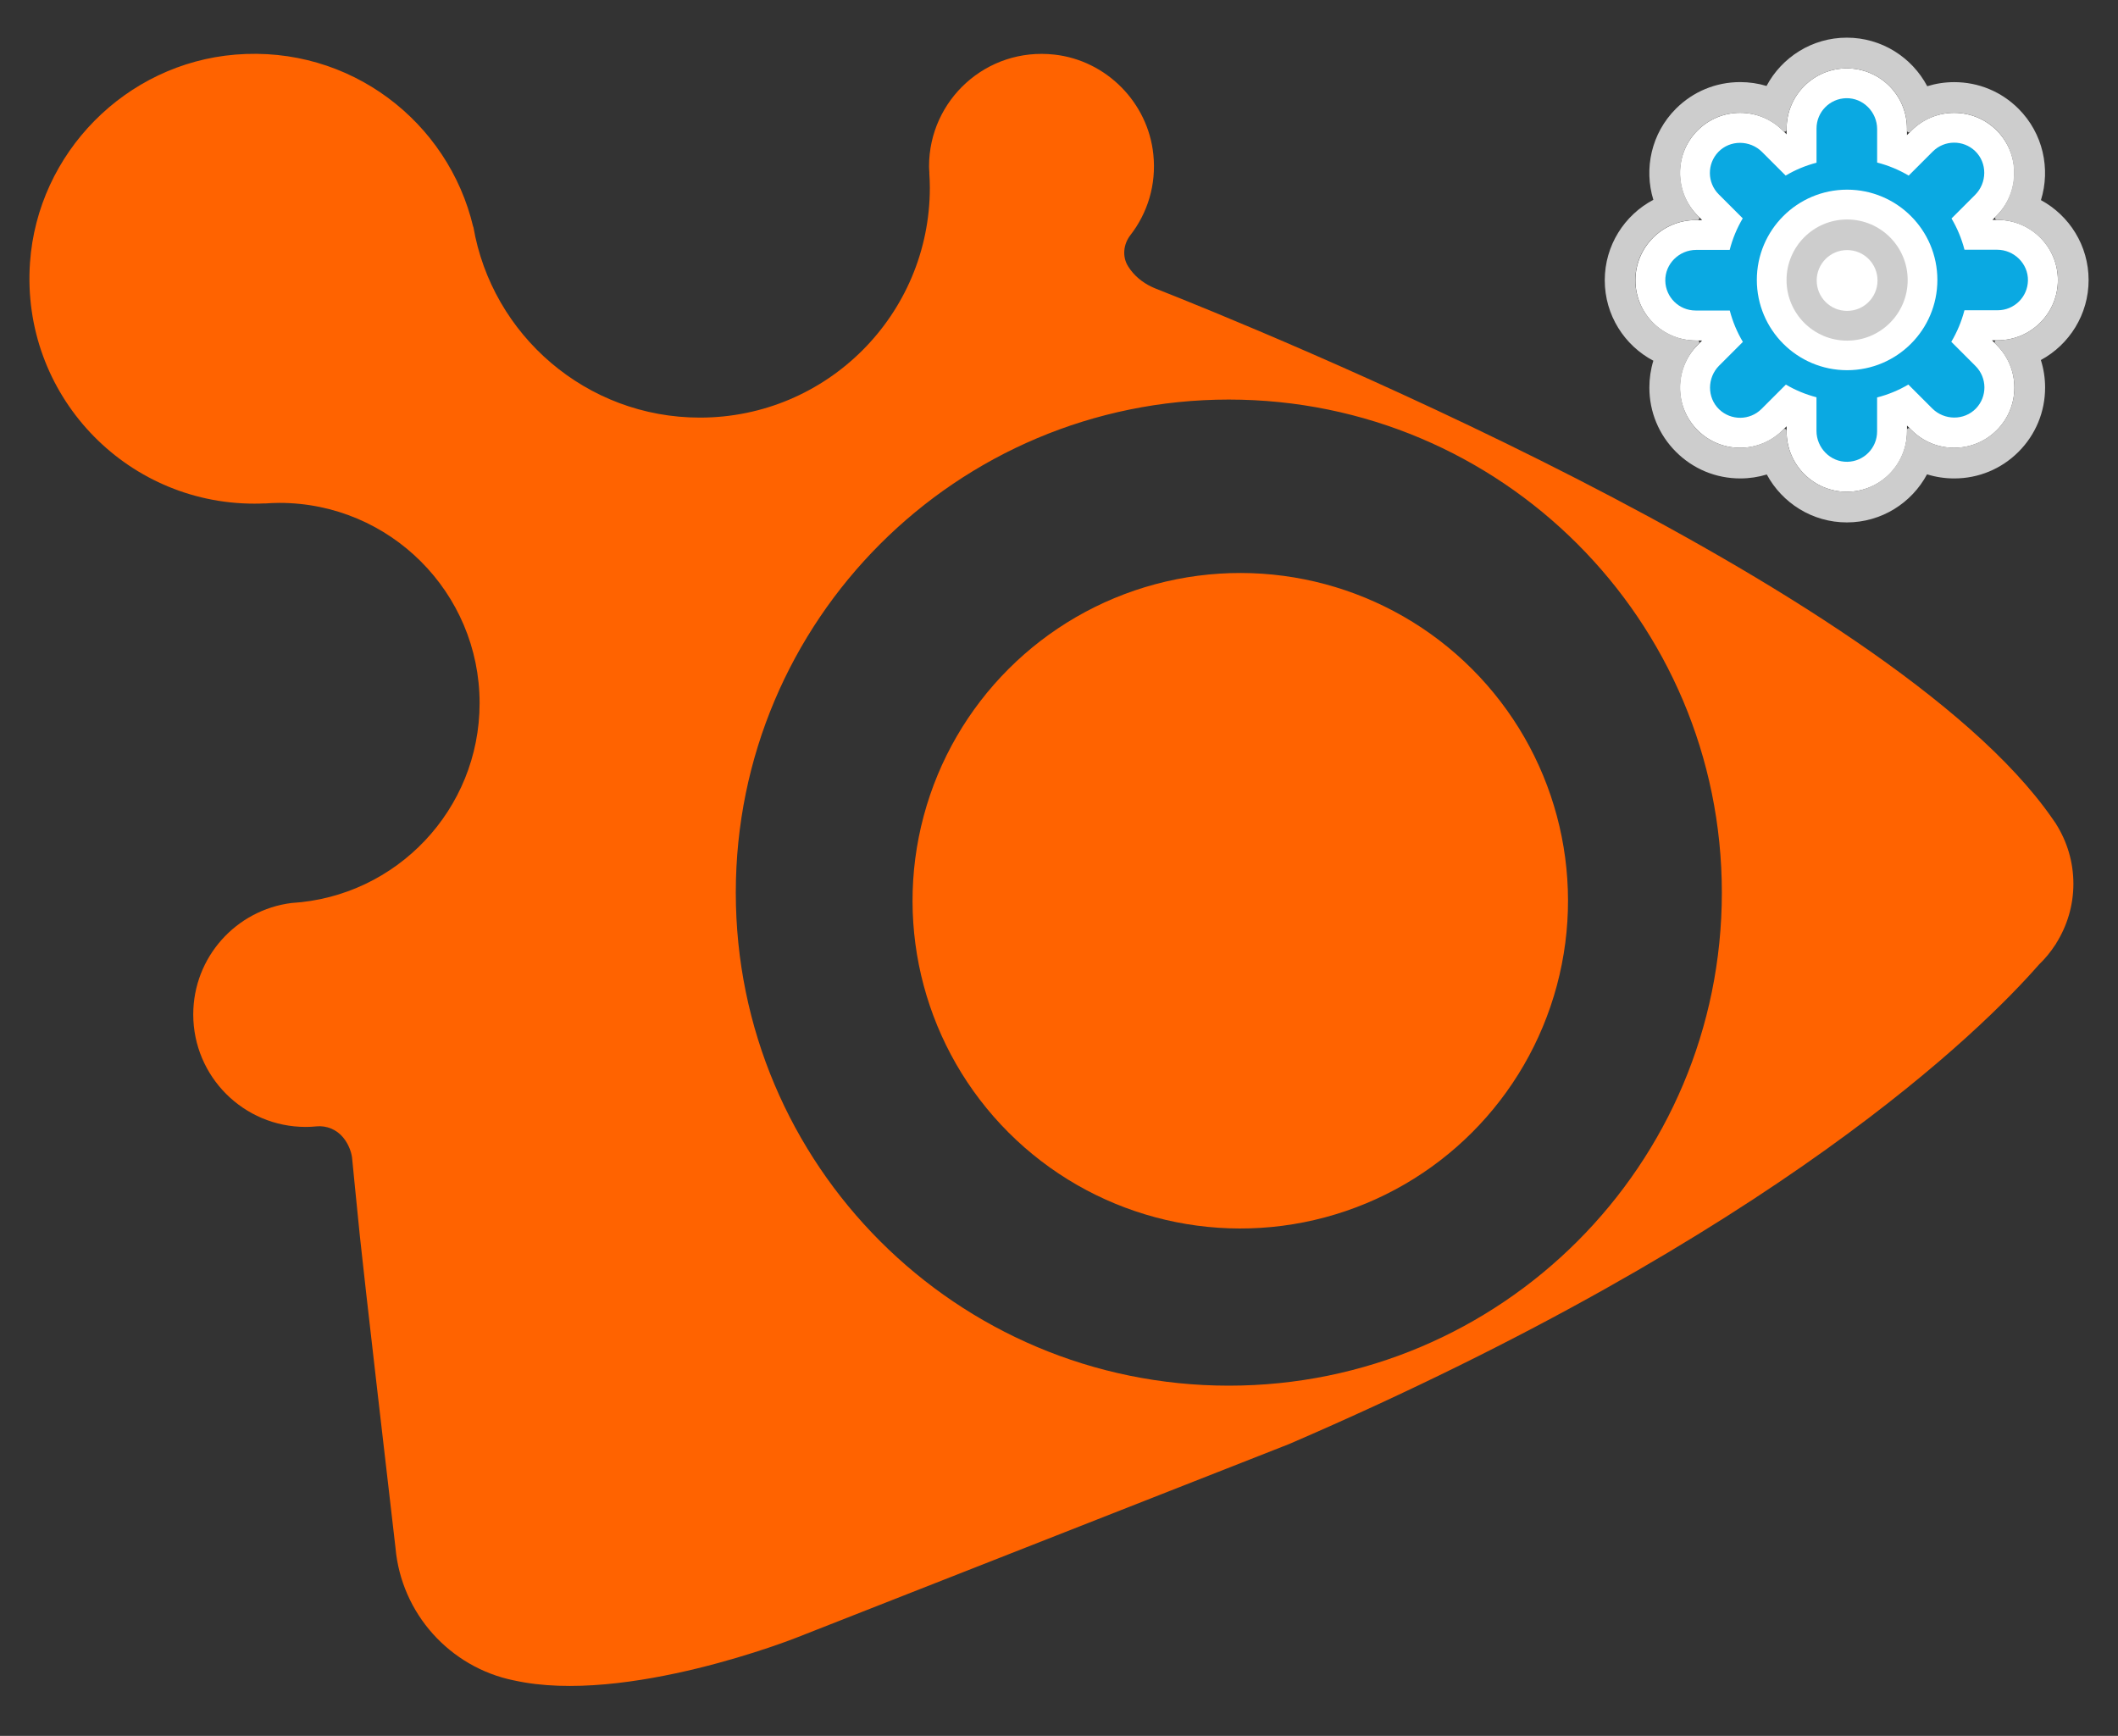 <?xml version="1.0" encoding="utf-8"?>
<!-- Generator: Adobe Illustrator 27.7.0, SVG Export Plug-In . SVG Version: 6.00 Build 0)  -->
<svg version="1.1" xmlns="http://www.w3.org/2000/svg" xmlns:xlink="http://www.w3.org/1999/xlink" x="0px" y="0px"
	 viewBox="0 0 500 409.78" style="enable-background:new 0 0 500 409.78;" xml:space="preserve">
<rect x="0" y="0" width="500" height="409.78" fill="#333333" stroke="none"/>
<style type="text/css">
	.st0{fill:#FF6300;}
	.st1{fill:#FFFFFF;}
	.st2{fill:#CDCDCD;}
	.st3{fill:#0AA9E2;}
</style>
<g id="Capa_1">
</g>
<g id="Capa_2">
	<g>
		<g>
			
				<ellipse transform="matrix(0.707 -0.707 0.707 0.707 -64.572 269.352)" class="st0" cx="292.85" cy="212.62" rx="77.38" ry="77.38"/>
			<path class="st0" d="M485.39,194.5c-0.06-0.09-0.13-0.18-0.19-0.27c-0.26-0.4-0.54-0.79-0.82-1.18
				C445.81,137.69,294.2,76.54,272.86,68.14c-2.36-0.93-4.49-2.43-6-4.47c-0.2-0.27-0.37-0.53-0.53-0.78
				c-1.46-2.3-1.14-5.24,0.53-7.39c4.01-5.17,6.16-11.85,5.41-19.05c-1.26-12.26-11.11-22.2-23.35-23.56
				c-16.03-1.79-29.6,10.71-29.6,26.38c0,0.51,0.05,1.01,0.08,1.51l-0.02,0c0.07,1.16,0.13,2.33,0.13,3.52
				c0,29.98-24.3,54.28-54.28,54.28c-26.82,0-49.09-19.46-53.48-45.03l-0.04,0c-5.86-24.8-29.09-42.88-56.15-40.66
				C29.67,15.02,8.87,36.12,7.08,62.02c-2.15,31.03,22.39,56.87,52.96,56.87c0.84,0,1.67-0.02,2.5-0.06l0,0.02
				c1.13-0.08,2.26-0.14,3.41-0.14c26.11,0,47.27,21.17,47.27,47.27c0,25.14-19.63,45.69-44.4,47.18
				c-13.08,1.65-23.2,12.79-23.2,26.31c0,14.66,11.89,26.55,26.55,26.55c0.85,0,1.7-0.04,2.53-0.13c2.37-0.24,4.75,0.74,6.27,2.58
				c2.1,2.55,2.18,5.19,2.18,5.19s0.86,8.85,1.82,18.29c0.85,8.4,7.04,61.79,8.39,73.39c1.36,15.57,12.87,28.23,27.88,31.32l0,0
				c0,0,0.01,0,0.01,0c0.02,0,0.05,0.01,0.07,0.01c26.47,5.92,66.74-10.1,66.74-10.1l116.26-45.69
				c115.3-49.74,163.68-97.93,177.01-113.17c1.47-1.41,2.77-2.99,3.88-4.71c0.11-0.15,0.18-0.24,0.18-0.24v-0.05
				c2.57-4.09,4.08-8.91,4.08-14.09s-1.51-10.01-4.08-14.09V194.5z M290.09,327.1c-64.28,0-116.39-52.11-116.39-116.39
				S225.81,94.32,290.09,94.32c64.28,0,116.39,52.11,116.39,116.39S354.38,327.1,290.09,327.1z"/>
		</g>
		<g>
			<path class="st1" d="M435.98,16.14c-7.84,0-14.21,6.37-14.21,14.21v1.36l-0.92-0.92c-2.68-2.68-6.25-4.16-10.05-4.16
				c-3.8,0-7.36,1.48-10.05,4.16c-5.54,5.54-5.54,14.56,0,20.1l1.07,1.07l-1.53,0c-7.84,0-14.21,6.37-14.21,14.21
				s6.37,14.21,14.21,14.21h1.53l-1.07,1.07c-5.54,5.54-5.54,14.56,0,20.1c2.68,2.68,6.25,4.16,10.05,4.16
				c3.8,0,7.36-1.48,10.05-4.16l0.92-0.92v1.25c0,7.84,6.37,14.21,14.21,14.21c7.84,0,14.21-6.37,14.21-14.21v-1.42l1.09,1.09
				c2.68,2.68,6.25,4.16,10.05,4.16c3.8,0,7.36-1.48,10.05-4.16c2.68-2.68,4.16-6.25,4.16-10.05s-1.48-7.36-4.16-10.05l-1.12-1.12
				h1.34c7.84,0,14.21-6.37,14.21-14.21s-6.37-14.21-14.21-14.21h-1.24l1.01-1.01c5.54-5.54,5.54-14.55,0-20.1
				c-2.68-2.68-6.25-4.16-10.05-4.16s-7.36,1.48-10.05,4.16l-1.09,1.09v-1.53C450.19,22.51,443.82,16.14,435.98,16.14L435.98,16.14z
				"/>
			<path class="st2" d="M435.98,16.14c7.84,0,14.21,6.37,14.21,14.21v0.47c0,0.39,0.47,0.58,0.75,0.31l0.2-0.2
				c2.68-2.68,6.3-4.27,10.09-4.3c3.84-0.02,7.45,1.46,10.16,4.18c5.51,5.53,5.36,14.7-0.15,20.21l-0.13,0.13
				c-0.27,0.27-0.08,0.75,0.31,0.75l0,0c7.82,0,14.31,6.25,14.39,14.07c0.08,7.9-6.33,14.35-14.21,14.35h-0.29
				c-0.39,0-0.58,0.47-0.31,0.75l0.23,0.23c2.67,2.67,4.26,6.26,4.3,10.03c0.04,4.03-1.58,7.81-4.53,10.56
				c-2.43,2.26-5.59,3.61-8.91,3.78c-4.08,0.21-7.95-1.28-10.82-4.14l-0.34-0.34c-0.27-0.27-0.75-0.08-0.75,0.31v0.19
				c0,7.82-6.25,14.31-14.07,14.39c-7.9,0.08-14.35-6.33-14.35-14.21v-0.2c0-0.39-0.47-0.58-0.75-0.31l-0.04,0.04
				c-2.68,2.68-6.3,4.27-10.09,4.3c-3.84,0.02-7.45-1.46-10.16-4.18c-5.51-5.53-5.36-14.7,0.15-20.22l0.18-0.18
				c0.27-0.27,0.08-0.75-0.31-0.75h-0.3c-7.82,0-14.31-6.25-14.39-14.07c-0.08-7.9,6.33-14.35,14.21-14.35h0.48
				c0.39,0,0.58-0.47,0.31-0.75l-0.18-0.18c-5.52-5.52-5.66-14.69-0.15-20.21c2.71-2.72,6.32-4.2,10.16-4.18
				c3.79,0.02,7.41,1.61,10.09,4.3l0.04,0.04c0.27,0.27,0.75,0.08,0.75-0.31v-0.31C421.77,22.51,428.15,16.14,435.98,16.14
				 M435.98,8.89c-8.2,0-15.34,4.62-18.95,11.4c-1.99-0.6-4.08-0.91-6.22-0.91c-5.73,0-11.12,2.23-15.17,6.28
				c-5.81,5.81-7.59,14.15-5.33,21.51c-6.82,3.6-11.47,10.76-11.47,18.99c0,8.23,4.65,15.39,11.47,18.99
				c-0.62,2.03-0.94,4.16-0.94,6.34c0,5.74,2.23,11.12,6.28,15.17c4.05,4.05,9.44,6.28,15.17,6.28c2.16,0,4.27-0.32,6.27-0.93
				c3.63,6.73,10.74,11.31,18.9,11.31c8.18,0,15.31-4.6,18.93-11.35c2.05,0.64,4.21,0.97,6.42,0.97c5.73,0,11.12-2.23,15.17-6.28
				c4.05-4.05,6.28-9.44,6.28-15.17c0-2.24-0.34-4.42-1-6.5c6.7-3.63,11.27-10.73,11.27-18.88c0-8.14-4.55-15.23-11.25-18.87
				c2.29-7.37,0.52-15.75-5.3-21.57c-4.05-4.05-9.44-6.28-15.17-6.28c-2.19,0-4.33,0.33-6.37,0.96
				C451.35,13.53,444.2,8.89,435.98,8.89L435.98,8.89z"/>
		</g>
		<path class="st3" d="M471.45,58.95h-7.68c0,0-0.01,0-0.01,0c-0.68-2.62-1.71-5.1-3.06-7.37c0,0,0-0.01,0-0.01l5.58-5.58
			c2.84-2.84,2.89-7.54,0-10.32c-2.8-2.69-7.25-2.66-10.01,0.1l-5.68,5.68c0,0-0.01,0-0.01,0c-2.29-1.36-4.79-2.4-7.44-3.08
			c0,0,0,0,0-0.01v-7.88c0-4.01-3.28-7.38-7.3-7.3c-3.88,0.08-7.01,3.25-7.01,7.15v8.07c0,0,0,0.01,0,0.01
			c-2.59,0.67-5.04,1.7-7.28,3.03c0,0-0.01,0-0.01,0l-5.57-5.57c-2.84-2.84-7.54-2.89-10.32,0c-2.69,2.8-2.66,7.25,0.1,10.01
			l5.66,5.66c0,0,0,0.01,0,0.01c-1.36,2.29-2.4,4.79-3.08,7.44c0,0,0,0-0.01,0l-7.89,0c-4.01,0-7.38,3.28-7.3,7.3
			c0.08,3.88,3.25,7.01,7.15,7.01h8.06c0,0,0.01,0,0.01,0c0.68,2.63,1.73,5.12,3.09,7.4c0,0,0,0.01,0,0.01l-5.6,5.6
			c-2.84,2.84-2.89,7.54,0,10.32c2.8,2.69,7.25,2.66,10.01-0.1l5.74-5.74c0,0,0.01,0,0.01,0c2.23,1.31,4.65,2.32,7.22,2.99
			c0,0,0,0,0,0.01v7.92c0,4.01,3.28,7.38,7.3,7.3c3.88-0.08,7.01-3.25,7.01-7.15v-8.03c0,0,0-0.01,0-0.01
			c2.62-0.67,5.1-1.7,7.37-3.04c0,0,0.01,0,0.01,0l5.64,5.64c2.84,2.84,7.54,2.89,10.32,0c2.69-2.8,2.66-7.25-0.1-10.01l-5.72-5.72
			c0,0,0-0.01,0-0.01c1.36-2.29,2.41-4.79,3.1-7.44c0,0,0,0,0.01,0h7.83c3.9,0,7.07-3.12,7.15-7.01
			C478.82,62.24,475.46,58.95,471.45,58.95z"/>
		<circle class="st1" cx="436.05" cy="66.08" r="21.31"/>
		<circle class="st2" cx="436.05" cy="66.11" r="14.3"/>
		<circle class="st1" cx="436.05" cy="66.21" r="7.18"/>
	</g>
</g>
</svg>
